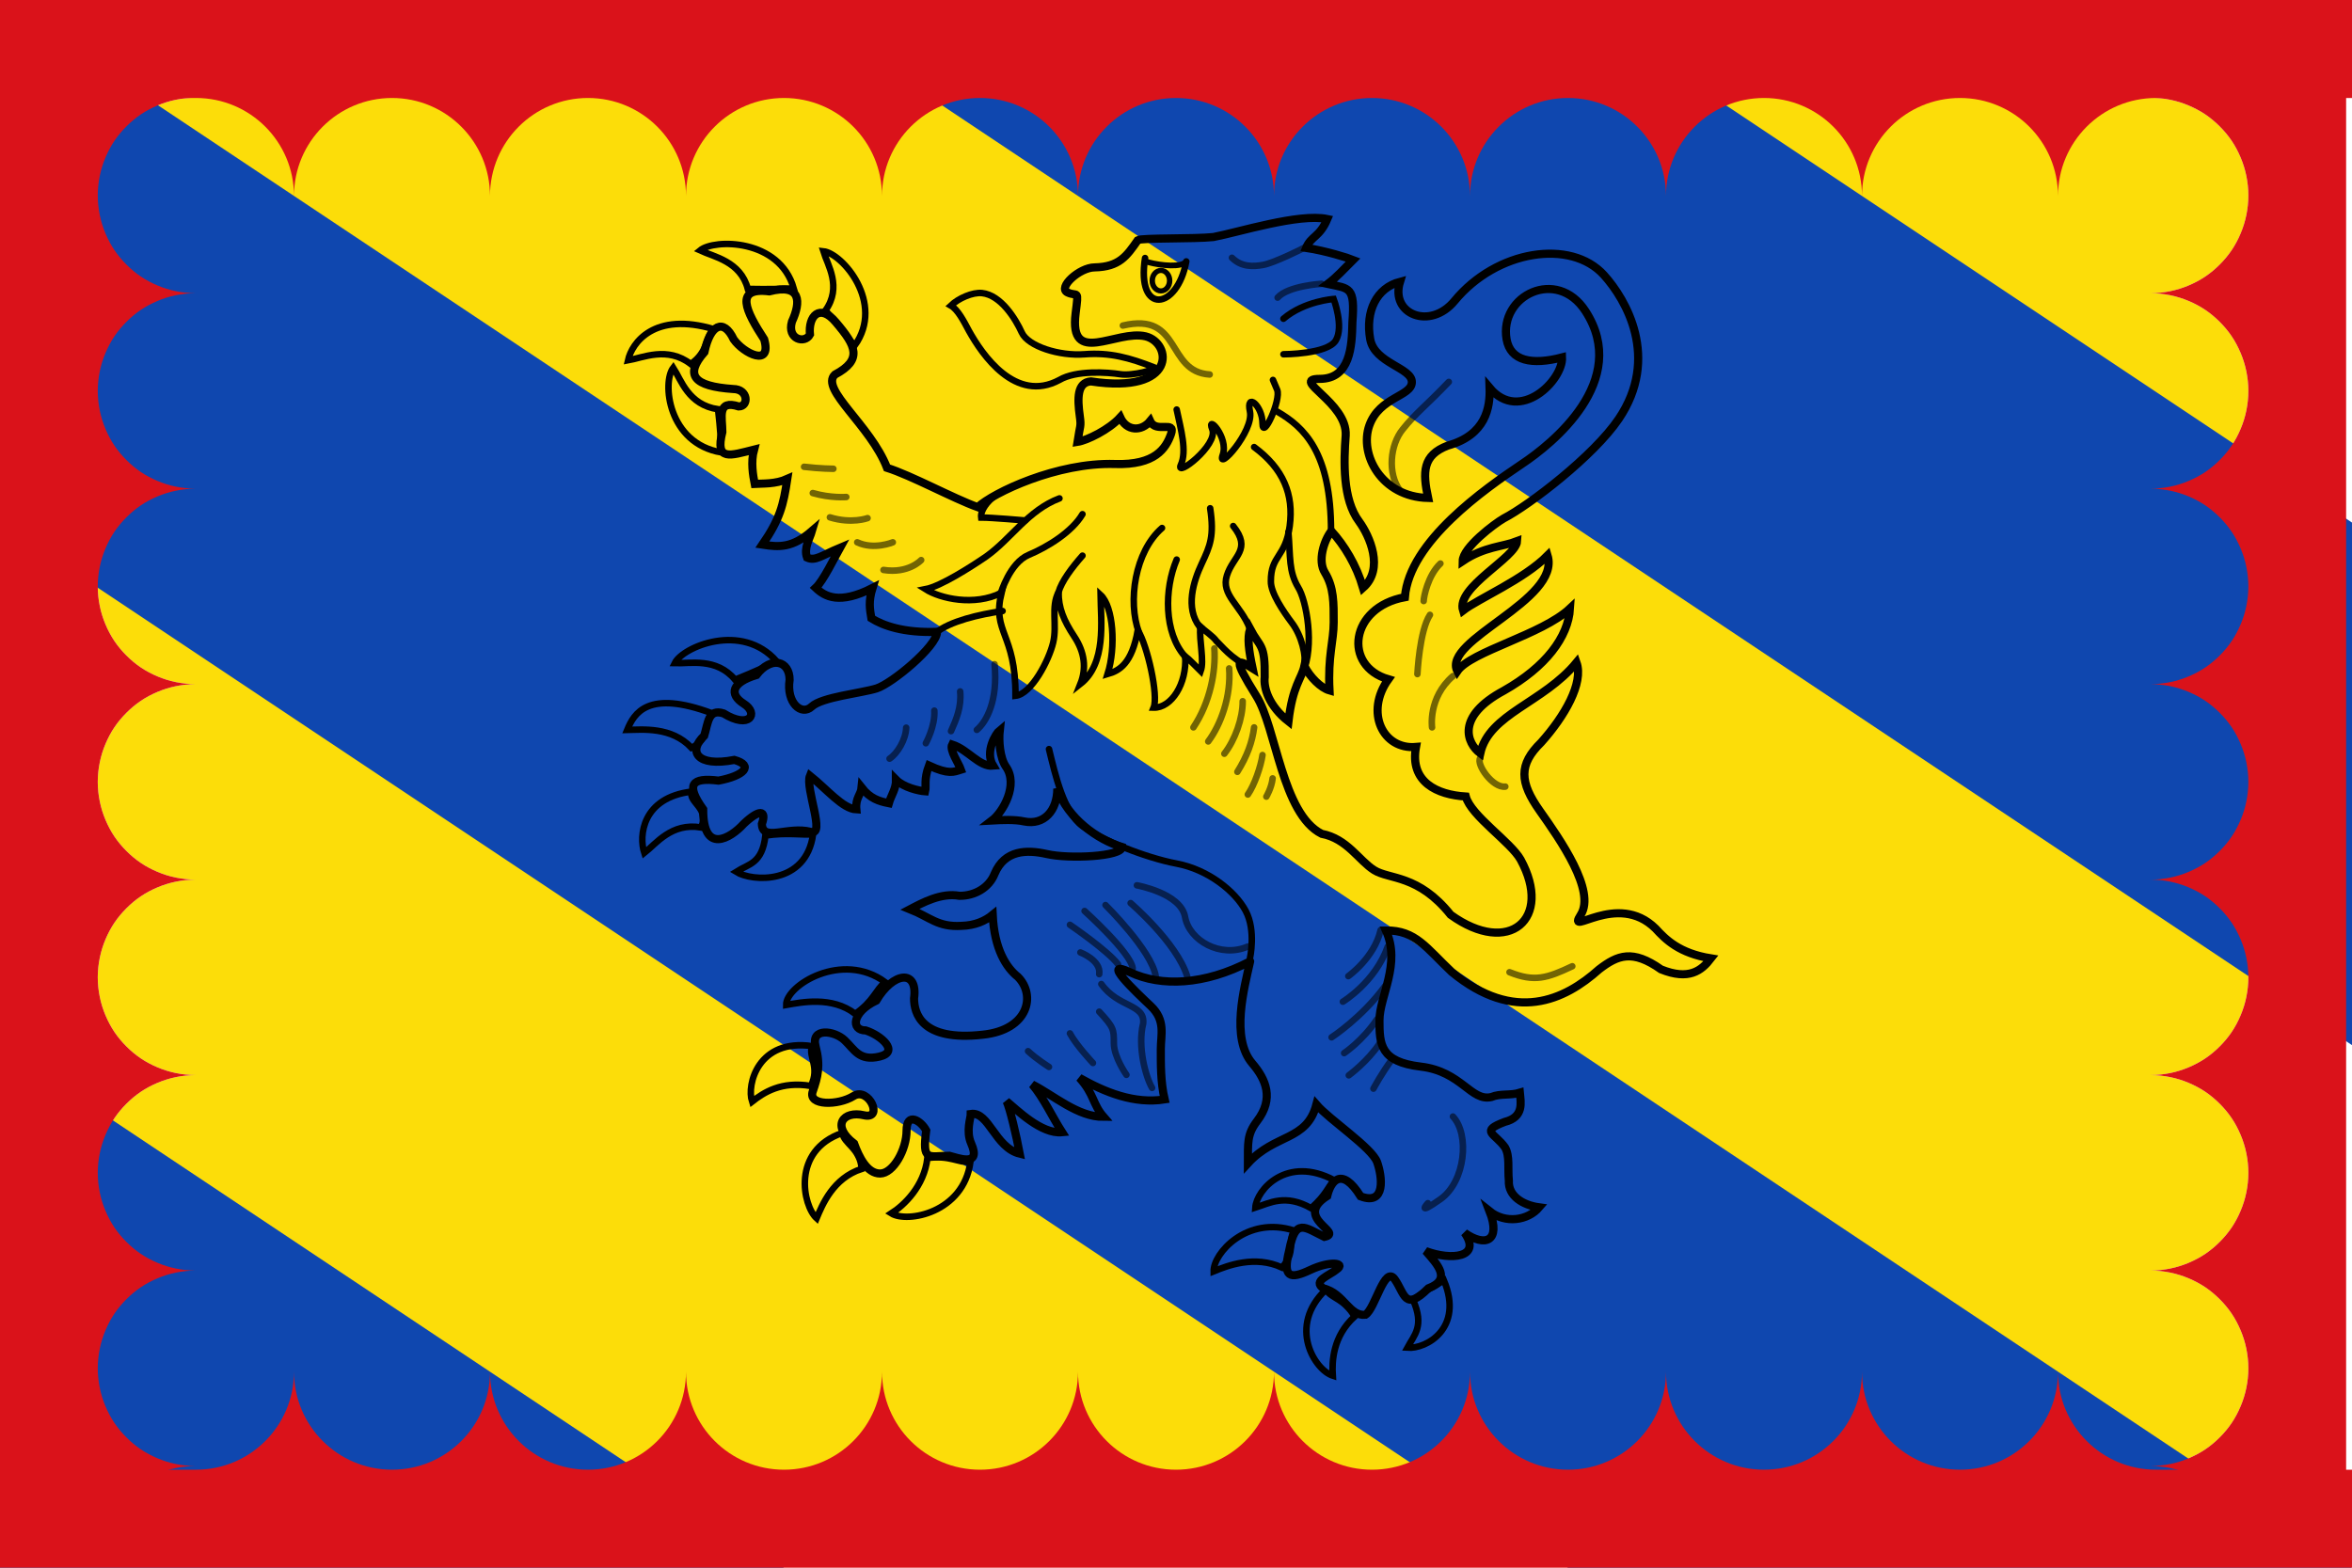<?xml version="1.0" encoding="UTF-8" standalone="no"?>
<svg
   xmlns:dc="http://purl.org/dc/elements/1.1/"
   xmlns:cc="http://web.resource.org/cc/"
   xmlns:rdf="http://www.w3.org/1999/02/22-rdf-syntax-ns#"
   xmlns:svg="http://www.w3.org/2000/svg"
   xmlns="http://www.w3.org/2000/svg"
   xmlns:sodipodi="http://sodipodi.sourceforge.net/DTD/sodipodi-0.dtd"
   xmlns:inkscape="http://www.inkscape.org/namespaces/inkscape"
   version="1.0"
   width="600"
   height="400"
   id="svg3296"
   sodipodi:version="0.32"
   inkscape:version="0.45.1"
   sodipodi:docname="Silly.svg"
   inkscape:output_extension="org.inkscape.output.svg.inkscape"
   sodipodi:docbase="C:\TIIKERI\Liput\Belgia\provinssit\Hainaut - kunnat\Soignies\svg">
  <defs
     id="defs3352" />
  <sodipodi:namedview
     inkscape:window-height="712"
     inkscape:window-width="1024"
     inkscape:pageshadow="2"
     inkscape:pageopacity="0.0"
     guidetolerance="10.0"
     gridtolerance="10.0"
     objecttolerance="10.0"
     borderopacity="1.0"
     bordercolor="#666666"
     pagecolor="#ffffff"
     id="base"
     inkscape:zoom="1.0472222"
     inkscape:cx="228.54933"
     inkscape:cy="188.10635"
     inkscape:window-x="-4"
     inkscape:window-y="-4"
     inkscape:current-layer="svg3298"
     width="600px"
     height="400px" />
  <svg
     viewBox="0 0 72 48"
     id="svg3298"
     sodipodi:version="0.32"
     inkscape:version="0.45.1"
     version="1.0"
     width="100%"
     height="100%">
    <g
       id="g3377">
      <path
         transform="scale(0.133,0.133)"
         id="path3375"
         d="M 517.5,0 L 22.5,0 C 22.5,1.553 22.669,3.067 22.969,4.531 C 23.268,5.996 23.712,7.404 24.281,8.75 C 24.851,10.096 25.535,11.397 26.344,12.594 C 27.152,13.791 28.076,14.888 29.094,15.906 C 30.112,16.924 31.209,17.848 32.406,18.656 C 33.603,19.465 34.904,20.149 36.25,20.719 C 37.596,21.288 39.004,21.732 40.469,22.031 C 41.933,22.331 43.447,22.5 45,22.5 C 43.447,22.5 41.933,22.669 40.469,22.969 C 39.004,23.268 37.596,23.712 36.25,24.281 C 34.904,24.851 33.603,25.535 32.406,26.344 C 31.209,27.152 30.112,28.076 29.094,29.094 C 28.076,30.112 27.152,31.209 26.344,32.406 C 25.535,33.603 24.851,34.904 24.281,36.25 C 23.712,37.596 23.268,39.004 22.969,40.469 C 22.669,41.933 22.5,43.447 22.5,45 C 22.5,46.553 22.669,48.067 22.969,49.531 C 23.268,50.996 23.712,52.404 24.281,53.75 C 24.851,55.096 25.535,56.397 26.344,57.594 C 27.152,58.791 28.076,59.888 29.094,60.906 C 30.112,61.924 31.209,62.848 32.406,63.656 C 33.603,64.465 34.904,65.149 36.25,65.719 C 37.596,66.288 39.004,66.732 40.469,67.031 C 41.933,67.331 43.447,67.5 45,67.5 C 43.447,67.5 41.933,67.669 40.469,67.969 C 39.004,68.268 37.596,68.712 36.25,69.281 C 34.904,69.851 33.603,70.535 32.406,71.344 C 31.209,72.152 30.112,73.076 29.094,74.094 C 28.076,75.112 27.152,76.209 26.344,77.406 C 25.535,78.603 24.851,79.904 24.281,81.25 C 23.712,82.596 23.268,84.004 22.969,85.469 C 22.669,86.933 22.5,88.447 22.5,90 C 22.5,91.553 22.669,93.067 22.969,94.531 C 23.268,95.996 23.712,97.404 24.281,98.75 C 24.851,100.096 25.535,101.397 26.344,102.594 C 27.152,103.791 28.076,104.888 29.094,105.906 C 30.112,106.924 31.209,107.848 32.406,108.656 C 33.603,109.465 34.904,110.149 36.25,110.719 C 37.596,111.288 39.004,111.732 40.469,112.031 C 41.933,112.331 43.447,112.5 45,112.5 C 43.447,112.5 41.933,112.669 40.469,112.969 C 39.004,113.268 37.596,113.712 36.25,114.281 C 34.904,114.851 33.603,115.535 32.406,116.344 C 31.209,117.152 30.112,118.076 29.094,119.094 C 28.076,120.112 27.152,121.209 26.344,122.406 C 25.535,123.603 24.851,124.904 24.281,126.25 C 23.712,127.596 23.268,129.004 22.969,130.469 C 22.669,131.933 22.5,133.447 22.5,135 C 22.5,136.553 22.669,138.067 22.969,139.531 C 23.268,140.996 23.712,142.404 24.281,143.75 C 24.851,145.096 25.535,146.397 26.344,147.594 C 27.152,148.791 28.076,149.888 29.094,150.906 C 30.112,151.924 31.209,152.848 32.406,153.656 C 33.603,154.465 34.904,155.149 36.25,155.719 C 37.596,156.288 39.004,156.732 40.469,157.031 C 41.933,157.331 43.447,157.5 45,157.5 C 43.447,157.5 41.933,157.669 40.469,157.969 C 39.004,158.268 37.596,158.712 36.25,159.281 C 34.904,159.851 33.603,160.535 32.406,161.344 C 31.209,162.152 30.112,163.076 29.094,164.094 C 28.076,165.112 27.152,166.209 26.344,167.406 C 25.535,168.603 24.851,169.904 24.281,171.25 C 23.712,172.596 23.268,174.004 22.969,175.469 C 22.669,176.933 22.5,178.447 22.5,180 C 22.5,181.553 22.669,183.067 22.969,184.531 C 23.268,185.996 23.712,187.404 24.281,188.75 C 24.851,190.096 25.535,191.397 26.344,192.594 C 27.152,193.791 28.076,194.888 29.094,195.906 C 30.112,196.924 31.209,197.848 32.406,198.656 C 33.603,199.465 34.904,200.149 36.25,200.719 C 37.596,201.288 39.004,201.732 40.469,202.031 C 41.933,202.331 43.447,202.5 45,202.5 C 43.447,202.5 41.933,202.669 40.469,202.969 C 39.004,203.268 37.596,203.712 36.25,204.281 C 34.904,204.851 33.603,205.535 32.406,206.344 C 31.209,207.152 30.112,208.076 29.094,209.094 C 28.076,210.112 27.152,211.209 26.344,212.406 C 25.535,213.603 24.851,214.904 24.281,216.25 C 23.712,217.596 23.268,219.004 22.969,220.469 C 22.669,221.933 22.5,223.447 22.5,225 C 22.5,226.553 22.669,228.067 22.969,229.531 C 23.268,230.996 23.712,232.404 24.281,233.75 C 24.851,235.096 25.535,236.397 26.344,237.594 C 27.152,238.791 28.076,239.888 29.094,240.906 C 30.112,241.924 31.209,242.848 32.406,243.656 C 33.603,244.465 34.904,245.149 36.25,245.719 C 37.596,246.288 39.004,246.732 40.469,247.031 C 41.933,247.331 43.447,247.5 45,247.5 C 43.447,247.5 41.933,247.669 40.469,247.969 C 39.004,248.268 37.596,248.712 36.25,249.281 C 34.904,249.851 33.603,250.535 32.406,251.344 C 31.209,252.152 30.112,253.076 29.094,254.094 C 28.076,255.112 27.152,256.209 26.344,257.406 C 25.535,258.603 24.851,259.904 24.281,261.25 C 23.712,262.596 23.268,264.004 22.969,265.469 C 22.669,266.933 22.5,268.447 22.5,270 C 22.5,271.553 22.669,273.067 22.969,274.531 C 23.268,275.996 23.712,277.404 24.281,278.75 C 24.851,280.096 25.535,281.397 26.344,282.594 C 27.152,283.791 28.076,284.888 29.094,285.906 C 30.112,286.924 31.209,287.848 32.406,288.656 C 33.603,289.465 34.904,290.149 36.25,290.719 C 37.596,291.288 39.004,291.732 40.469,292.031 C 41.933,292.331 43.447,292.5 45,292.5 C 43.447,292.5 41.933,292.669 40.469,292.969 C 39.004,293.268 37.596,293.712 36.25,294.281 C 34.904,294.851 33.603,295.535 32.406,296.344 C 31.209,297.152 30.112,298.076 29.094,299.094 C 28.076,300.112 27.152,301.209 26.344,302.406 C 25.535,303.603 24.851,304.904 24.281,306.25 C 23.712,307.596 23.268,309.004 22.969,310.469 C 22.669,311.933 22.5,313.447 22.5,315 C 22.5,316.553 22.669,318.067 22.969,319.531 C 23.268,320.996 23.712,322.404 24.281,323.75 C 24.851,325.096 25.535,326.397 26.344,327.594 C 27.152,328.791 28.076,329.888 29.094,330.906 C 30.112,331.924 31.209,332.848 32.406,333.656 C 33.603,334.465 34.904,335.149 36.25,335.719 C 37.596,336.288 39.004,336.732 40.469,337.031 C 41.933,337.331 43.447,337.5 45,337.5 C 43.447,337.5 41.933,337.669 40.469,337.969 C 39.004,338.268 37.596,338.712 36.25,339.281 C 34.904,339.851 33.603,340.535 32.406,341.344 C 31.209,342.152 30.112,343.076 29.094,344.094 C 28.076,345.112 27.152,346.209 26.344,347.406 C 25.535,348.603 24.851,349.904 24.281,351.25 C 23.712,352.596 23.268,354.004 22.969,355.469 C 22.669,356.933 22.5,358.447 22.5,360 L 517.5,360 C 517.5,358.447 517.331,356.933 517.031,355.469 C 516.732,354.004 516.288,352.596 515.719,351.25 C 515.149,349.904 514.465,348.603 513.656,347.406 C 512.848,346.209 511.924,345.112 510.906,344.094 C 509.888,343.076 508.791,342.152 507.594,341.344 C 506.397,340.535 505.096,339.851 503.75,339.281 C 502.404,338.712 500.996,338.268 499.531,337.969 C 498.067,337.669 496.553,337.5 495,337.5 C 496.553,337.5 498.067,337.331 499.531,337.031 C 500.996,336.732 502.404,336.288 503.75,335.719 C 505.096,335.149 506.397,334.465 507.594,333.656 C 508.791,332.848 509.888,331.924 510.906,330.906 C 511.924,329.888 512.848,328.791 513.656,327.594 C 514.465,326.397 515.149,325.096 515.719,323.75 C 516.288,322.404 516.732,320.996 517.031,319.531 C 517.331,318.067 517.5,316.553 517.5,315 C 517.5,313.447 517.331,311.933 517.031,310.469 C 516.732,309.004 516.288,307.596 515.719,306.25 C 515.149,304.904 514.465,303.603 513.656,302.406 C 512.848,301.209 511.924,300.112 510.906,299.094 C 509.888,298.076 508.791,297.152 507.594,296.344 C 506.397,295.535 505.096,294.851 503.75,294.281 C 502.404,293.712 500.996,293.268 499.531,292.969 C 498.067,292.669 496.553,292.5 495,292.5 C 496.553,292.5 498.067,292.331 499.531,292.031 C 500.996,291.732 502.404,291.288 503.75,290.719 C 505.096,290.149 506.397,289.465 507.594,288.656 C 508.791,287.848 509.888,286.924 510.906,285.906 C 511.924,284.888 512.848,283.791 513.656,282.594 C 514.465,281.397 515.149,280.096 515.719,278.75 C 516.288,277.404 516.732,275.996 517.031,274.531 C 517.331,273.067 517.5,271.553 517.5,270 C 517.5,268.447 517.331,266.933 517.031,265.469 C 516.732,264.004 516.288,262.596 515.719,261.25 C 515.149,259.904 514.465,258.603 513.656,257.406 C 512.848,256.209 511.924,255.112 510.906,254.094 C 509.888,253.076 508.791,252.152 507.594,251.344 C 506.397,250.535 505.096,249.851 503.75,249.281 C 502.404,248.712 500.996,248.268 499.531,247.969 C 498.067,247.669 496.553,247.5 495,247.5 C 496.553,247.5 498.067,247.331 499.531,247.031 C 500.996,246.732 502.404,246.288 503.75,245.719 C 505.096,245.149 506.397,244.465 507.594,243.656 C 508.791,242.848 509.888,241.924 510.906,240.906 C 511.924,239.888 512.848,238.791 513.656,237.594 C 514.465,236.397 515.149,235.096 515.719,233.75 C 516.288,232.404 516.732,230.996 517.031,229.531 C 517.331,228.067 517.5,226.553 517.5,225 C 517.5,223.447 517.331,221.933 517.031,220.469 C 516.732,219.004 516.288,217.596 515.719,216.25 C 515.149,214.904 514.465,213.603 513.656,212.406 C 512.848,211.209 511.924,210.112 510.906,209.094 C 509.888,208.076 508.791,207.152 507.594,206.344 C 506.397,205.535 505.096,204.851 503.75,204.281 C 502.404,203.712 500.996,203.268 499.531,202.969 C 498.067,202.669 496.553,202.5 495,202.5 C 496.553,202.5 498.067,202.331 499.531,202.031 C 500.996,201.732 502.404,201.288 503.75,200.719 C 505.096,200.149 506.397,199.465 507.594,198.656 C 508.791,197.848 509.888,196.924 510.906,195.906 C 511.924,194.888 512.848,193.791 513.656,192.594 C 514.465,191.397 515.149,190.096 515.719,188.75 C 516.288,187.404 516.732,185.996 517.031,184.531 C 517.331,183.067 517.5,181.553 517.5,180 C 517.5,178.447 517.331,176.933 517.031,175.469 C 516.732,174.004 516.288,172.596 515.719,171.25 C 515.149,169.904 514.465,168.603 513.656,167.406 C 512.848,166.209 511.924,165.112 510.906,164.094 C 509.888,163.076 508.791,162.152 507.594,161.344 C 506.397,160.535 505.096,159.851 503.75,159.281 C 502.404,158.712 500.996,158.268 499.531,157.969 C 498.067,157.669 496.553,157.5 495,157.5 C 496.553,157.5 498.067,157.331 499.531,157.031 C 500.996,156.732 502.404,156.288 503.75,155.719 C 505.096,155.149 506.397,154.465 507.594,153.656 C 508.791,152.848 509.888,151.924 510.906,150.906 C 511.924,149.888 512.848,148.791 513.656,147.594 C 514.465,146.397 515.149,145.096 515.719,143.75 C 516.288,142.404 516.732,140.996 517.031,139.531 C 517.331,138.067 517.5,136.553 517.5,135 C 517.5,133.447 517.331,131.933 517.031,130.469 C 516.732,129.004 516.288,127.596 515.719,126.25 C 515.149,124.904 514.465,123.603 513.656,122.406 C 512.848,121.209 511.924,120.112 510.906,119.094 C 509.888,118.076 508.791,117.152 507.594,116.344 C 506.397,115.535 505.096,114.851 503.75,114.281 C 502.404,113.712 500.996,113.268 499.531,112.969 C 498.067,112.669 496.553,112.5 495,112.5 C 496.553,112.5 498.067,112.331 499.531,112.031 C 500.996,111.732 502.404,111.288 503.75,110.719 C 505.096,110.149 506.397,109.465 507.594,108.656 C 508.791,107.848 509.888,106.924 510.906,105.906 C 511.924,104.888 512.848,103.791 513.656,102.594 C 514.465,101.397 515.149,100.096 515.719,98.75 C 516.288,97.404 516.732,95.996 517.031,94.531 C 517.331,93.067 517.5,91.553 517.5,90 C 517.5,88.447 517.331,86.933 517.031,85.469 C 516.732,84.004 516.288,82.596 515.719,81.25 C 515.149,79.904 514.465,78.603 513.656,77.406 C 512.848,76.209 511.924,75.112 510.906,74.094 C 509.888,73.076 508.791,72.152 507.594,71.344 C 506.397,70.535 505.096,69.851 503.75,69.281 C 502.404,68.712 500.996,68.268 499.531,67.969 C 498.067,67.669 496.553,67.5 495,67.5 C 496.553,67.5 498.067,67.331 499.531,67.031 C 500.996,66.732 502.404,66.288 503.75,65.719 C 505.096,65.149 506.397,64.465 507.594,63.656 C 508.791,62.848 509.888,61.924 510.906,60.906 C 511.924,59.888 512.848,58.791 513.656,57.594 C 514.465,56.397 515.149,55.096 515.719,53.75 C 516.288,52.404 516.732,50.996 517.031,49.531 C 517.331,48.067 517.5,46.553 517.5,45 C 517.5,43.447 517.331,41.933 517.031,40.469 C 516.732,39.004 516.288,37.596 515.719,36.25 C 515.149,34.904 514.465,33.603 513.656,32.406 C 512.848,31.209 511.924,30.112 510.906,29.094 C 509.888,28.076 508.791,27.152 507.594,26.344 C 506.397,25.535 505.096,24.851 503.75,24.281 C 502.404,23.712 500.996,23.268 499.531,22.969 C 498.067,22.669 496.553,22.5 495,22.5 C 496.553,22.5 498.067,22.331 499.531,22.031 C 500.996,21.732 502.404,21.288 503.75,20.719 C 505.096,20.149 506.397,19.465 507.594,18.656 C 508.791,17.848 509.888,16.924 510.906,15.906 C 511.924,14.888 512.848,13.791 513.656,12.594 C 514.465,11.397 515.149,10.096 515.719,8.75 C 516.288,7.404 516.732,5.996 517.031,4.531 C 517.331,3.067 517.5,1.553 517.5,0 z "
         style="fill:#fcdd09;fill-opacity:1" />
      <path
         style="fill:#0f47af;fill-opacity:1"
         id="path3302"
         d="M 0,32 L 0,48 L 24,48 L 0,32 z M 0,0 L 0,16 L 48,48 L 72,48 M 24,0 L 48,0 L 72,16 L 72,32 L 24,0 z " />
      <path
         id="bord2"
         d="M 0,0 L 0,3 L 6,3 C 7.657,3 9,4.343 9,6 C 9,4.343 10.343,3 12,3 C 13.657,3 15,4.343 15,6 C 15,4.343 16.343,3 18,3 C 19.657,3 21,4.343 21,6 C 21,4.343 22.343,3 24,3 C 25.657,3 27,4.343 27,6 C 27,4.343 28.343,3 30,3 C 31.657,3 33,4.343 33,6 C 33,4.343 34.343,3 36,3 C 37.657,3 39,4.343 39,6 C 39,4.343 40.343,3 42,3 C 43.657,3 45,4.343 45,6 C 45,4.343 46.343,3 48,3 C 49.657,3 51,4.343 51,6 C 51,4.343 52.343,3 54,3 C 55.657,3 57,4.343 57,6 C 57,4.343 58.343,3 60,3 C 61.657,3 63,4.343 63,6 C 63,4.343 64.343,3 66,3 L 72,3 L 72,0 L 0,0 z "
         style="fill:#da121a;fill-opacity:1" />
      <path
         style="fill:#da121a;fill-opacity:1"
         d="M 72,48 L 72,45 L 66,45 C 64.343,45 63,43.657 63,42 C 63,43.657 61.657,45 60,45 C 58.343,45 57,43.657 57,42 C 57,43.657 55.657,45 54,45 C 52.343,45 51,43.657 51,42 C 51,43.657 49.657,45 48,45 C 46.343,45 45,43.657 45,42 C 45,43.657 43.657,45 42,45 C 40.343,45 39,43.657 39,42 C 39,43.657 37.657,45 36,45 C 34.343,45 33,43.657 33,42 C 33,43.657 31.657,45 30,45 C 28.343,45 27,43.657 27,42 C 27,43.657 25.657,45 24,45 C 22.343,45 21,43.657 21,42 C 21,43.657 19.657,45 18,45 C 16.343,45 15,43.657 15,42 C 15,43.657 13.657,45 12,45 C 10.343,45 9,43.657 9,42 C 9,43.657 7.657,45 6,45 L 0,45 L 0,48 L 72,48 z "
         id="path3358" />
      <path
         transform="scale(0.133,0.133)"
         id="rect3300"
         d="M 0,0 L 0,360 L 22.5,360 C 22.5,358.447 22.669,356.933 22.969,355.469 C 23.268,354.004 23.712,352.596 24.281,351.25 C 24.851,349.904 25.535,348.603 26.344,347.406 C 27.152,346.209 28.076,345.112 29.094,344.094 C 30.112,343.076 31.209,342.152 32.406,341.344 C 33.603,340.535 34.904,339.851 36.25,339.281 C 37.596,338.712 39.004,338.268 40.469,337.969 C 41.933,337.669 43.447,337.5 45,337.5 C 43.447,337.5 41.933,337.331 40.469,337.031 C 39.004,336.732 37.596,336.288 36.25,335.719 C 34.904,335.149 33.603,334.465 32.406,333.656 C 31.209,332.848 30.112,331.924 29.094,330.906 C 28.076,329.888 27.152,328.791 26.344,327.594 C 25.535,326.397 24.851,325.096 24.281,323.75 C 23.712,322.404 23.268,320.996 22.969,319.531 C 22.669,318.067 22.5,316.553 22.5,315 C 22.5,313.447 22.669,311.933 22.969,310.469 C 23.268,309.004 23.712,307.596 24.281,306.25 C 24.851,304.904 25.535,303.603 26.344,302.406 C 27.152,301.209 28.076,300.112 29.094,299.094 C 30.112,298.076 31.209,297.152 32.406,296.344 C 33.603,295.535 34.904,294.851 36.25,294.281 C 37.596,293.712 39.004,293.268 40.469,292.969 C 41.933,292.669 43.447,292.5 45,292.5 C 43.447,292.5 41.933,292.331 40.469,292.031 C 39.004,291.732 37.596,291.288 36.25,290.719 C 34.904,290.149 33.603,289.465 32.406,288.656 C 31.209,287.848 30.112,286.924 29.094,285.906 C 28.076,284.888 27.152,283.791 26.344,282.594 C 25.535,281.397 24.851,280.096 24.281,278.75 C 23.712,277.404 23.268,275.996 22.969,274.531 C 22.669,273.067 22.5,271.553 22.5,270 C 22.5,268.447 22.669,266.933 22.969,265.469 C 23.268,264.004 23.712,262.596 24.281,261.25 C 24.851,259.904 25.535,258.603 26.344,257.406 C 27.152,256.209 28.076,255.112 29.094,254.094 C 30.112,253.076 31.209,252.152 32.406,251.344 C 33.603,250.535 34.904,249.851 36.25,249.281 C 37.596,248.712 39.004,248.268 40.469,247.969 C 41.933,247.669 43.447,247.5 45,247.5 C 43.447,247.5 41.933,247.331 40.469,247.031 C 39.004,246.732 37.596,246.288 36.25,245.719 C 34.904,245.149 33.603,244.465 32.406,243.656 C 31.209,242.848 30.112,241.924 29.094,240.906 C 28.076,239.888 27.152,238.791 26.344,237.594 C 25.535,236.397 24.851,235.096 24.281,233.75 C 23.712,232.404 23.268,230.996 22.969,229.531 C 22.669,228.067 22.5,226.553 22.5,225 C 22.5,223.447 22.669,221.933 22.969,220.469 C 23.268,219.004 23.712,217.596 24.281,216.25 C 24.851,214.904 25.535,213.603 26.344,212.406 C 27.152,211.209 28.076,210.112 29.094,209.094 C 30.112,208.076 31.209,207.152 32.406,206.344 C 33.603,205.535 34.904,204.851 36.25,204.281 C 37.596,203.712 39.004,203.268 40.469,202.969 C 41.933,202.669 43.447,202.5 45,202.5 C 43.447,202.5 41.933,202.331 40.469,202.031 C 39.004,201.732 37.596,201.288 36.25,200.719 C 34.904,200.149 33.603,199.465 32.406,198.656 C 31.209,197.848 30.112,196.924 29.094,195.906 C 28.076,194.888 27.152,193.791 26.344,192.594 C 25.535,191.397 24.851,190.096 24.281,188.75 C 23.712,187.404 23.268,185.996 22.969,184.531 C 22.669,183.067 22.5,181.553 22.5,180 C 22.5,178.447 22.669,176.933 22.969,175.469 C 23.268,174.004 23.712,172.596 24.281,171.25 C 24.851,169.904 25.535,168.603 26.344,167.406 C 27.152,166.209 28.076,165.112 29.094,164.094 C 30.112,163.076 31.209,162.152 32.406,161.344 C 33.603,160.535 34.904,159.851 36.25,159.281 C 37.596,158.712 39.004,158.268 40.469,157.969 C 41.933,157.669 43.447,157.5 45,157.5 C 43.447,157.5 41.933,157.331 40.469,157.031 C 39.004,156.732 37.596,156.288 36.25,155.719 C 34.904,155.149 33.603,154.465 32.406,153.656 C 31.209,152.848 30.112,151.924 29.094,150.906 C 28.076,149.888 27.152,148.791 26.344,147.594 C 25.535,146.397 24.851,145.096 24.281,143.75 C 23.712,142.404 23.268,140.996 22.969,139.531 C 22.669,138.067 22.5,136.553 22.5,135 C 22.5,133.447 22.669,131.933 22.969,130.469 C 23.268,129.004 23.712,127.596 24.281,126.25 C 24.851,124.904 25.535,123.603 26.344,122.406 C 27.152,121.209 28.076,120.112 29.094,119.094 C 30.112,118.076 31.209,117.152 32.406,116.344 C 33.603,115.535 34.904,114.851 36.25,114.281 C 37.596,113.712 39.004,113.268 40.469,112.969 C 41.933,112.669 43.447,112.5 45,112.5 C 43.447,112.5 41.933,112.331 40.469,112.031 C 39.004,111.732 37.596,111.288 36.25,110.719 C 34.904,110.149 33.603,109.465 32.406,108.656 C 31.209,107.848 30.112,106.924 29.094,105.906 C 28.076,104.888 27.152,103.791 26.344,102.594 C 25.535,101.397 24.851,100.096 24.281,98.75 C 23.712,97.404 23.268,95.996 22.969,94.531 C 22.669,93.067 22.5,91.553 22.5,90 C 22.5,88.447 22.669,86.933 22.969,85.469 C 23.268,84.004 23.712,82.596 24.281,81.25 C 24.851,79.904 25.535,78.603 26.344,77.406 C 27.152,76.209 28.076,75.112 29.094,74.094 C 30.112,73.076 31.209,72.152 32.406,71.344 C 33.603,70.535 34.904,69.851 36.25,69.281 C 37.596,68.712 39.004,68.268 40.469,67.969 C 41.933,67.669 43.447,67.5 45,67.5 C 43.447,67.5 41.933,67.331 40.469,67.031 C 39.004,66.732 37.596,66.288 36.25,65.719 C 34.904,65.149 33.603,64.465 32.406,63.656 C 31.209,62.848 30.112,61.924 29.094,60.906 C 28.076,59.888 27.152,58.791 26.344,57.594 C 25.535,56.397 24.851,55.096 24.281,53.75 C 23.712,52.404 23.268,50.996 22.969,49.531 C 22.669,48.067 22.5,46.553 22.5,45 C 22.5,43.447 22.669,41.933 22.969,40.469 C 23.268,39.004 23.712,37.596 24.281,36.25 C 24.851,34.904 25.535,33.603 26.344,32.406 C 27.152,31.209 28.076,30.112 29.094,29.094 C 30.112,28.076 31.209,27.152 32.406,26.344 C 33.603,25.535 34.904,24.851 36.25,24.281 C 37.596,23.712 39.004,23.268 40.469,22.969 C 41.933,22.669 43.447,22.5 45,22.5 C 43.447,22.5 41.933,22.331 40.469,22.031 C 39.004,21.732 37.596,21.288 36.25,20.719 C 34.904,20.149 33.603,19.465 32.406,18.656 C 31.209,17.848 30.112,16.924 29.094,15.906 C 28.076,14.888 27.152,13.791 26.344,12.594 C 25.535,11.397 24.851,10.096 24.281,8.75 C 23.712,7.404 23.268,5.996 22.969,4.531 C 22.669,3.067 22.5,1.553 22.5,0 L 0,0 z "
         style="fill:#da121a;fill-opacity:1" />
      <path
         transform="scale(0.133,0.133)"
         id="path3372"
         d="M 517.5,0 C 517.5,1.553 517.331,3.067 517.031,4.531 C 516.732,5.996 516.288,7.404 515.719,8.75 C 515.149,10.096 514.465,11.397 513.656,12.594 C 512.848,13.791 511.924,14.888 510.906,15.906 C 509.888,16.924 508.791,17.848 507.594,18.656 C 506.397,19.465 505.096,20.149 503.75,20.719 C 502.404,21.288 500.996,21.732 499.531,22.031 C 498.067,22.331 496.553,22.5 495,22.5 C 496.553,22.5 498.067,22.669 499.531,22.969 C 500.996,23.268 502.404,23.712 503.75,24.281 C 505.096,24.851 506.397,25.535 507.594,26.344 C 508.791,27.152 509.888,28.076 510.906,29.094 C 511.924,30.112 512.848,31.209 513.656,32.406 C 514.465,33.603 515.149,34.904 515.719,36.25 C 516.288,37.596 516.732,39.004 517.031,40.469 C 517.331,41.933 517.5,43.447 517.5,45 C 517.5,46.553 517.331,48.067 517.031,49.531 C 516.732,50.996 516.288,52.404 515.719,53.75 C 515.149,55.096 514.465,56.397 513.656,57.594 C 512.848,58.791 511.924,59.888 510.906,60.906 C 509.888,61.924 508.791,62.848 507.594,63.656 C 506.397,64.465 505.096,65.149 503.75,65.719 C 502.404,66.288 500.996,66.732 499.531,67.031 C 498.067,67.331 496.553,67.5 495,67.5 C 496.553,67.5 498.067,67.669 499.531,67.969 C 500.996,68.268 502.404,68.712 503.75,69.281 C 505.096,69.851 506.397,70.535 507.594,71.344 C 508.791,72.152 509.888,73.076 510.906,74.094 C 511.924,75.112 512.848,76.209 513.656,77.406 C 514.465,78.603 515.149,79.904 515.719,81.25 C 516.288,82.596 516.732,84.004 517.031,85.469 C 517.331,86.933 517.5,88.447 517.5,90 C 517.5,91.553 517.331,93.067 517.031,94.531 C 516.732,95.996 516.288,97.404 515.719,98.75 C 515.149,100.096 514.465,101.397 513.656,102.594 C 512.848,103.791 511.924,104.888 510.906,105.906 C 509.888,106.924 508.791,107.848 507.594,108.656 C 506.397,109.465 505.096,110.149 503.75,110.719 C 502.404,111.288 500.996,111.732 499.531,112.031 C 498.067,112.331 496.553,112.5 495,112.5 C 496.553,112.5 498.067,112.669 499.531,112.969 C 500.996,113.268 502.404,113.712 503.75,114.281 C 505.096,114.851 506.397,115.535 507.594,116.344 C 508.791,117.152 509.888,118.076 510.906,119.094 C 511.924,120.112 512.848,121.209 513.656,122.406 C 514.465,123.603 515.149,124.904 515.719,126.25 C 516.288,127.596 516.732,129.004 517.031,130.469 C 517.331,131.933 517.5,133.447 517.5,135 C 517.5,136.553 517.331,138.067 517.031,139.531 C 516.732,140.996 516.288,142.404 515.719,143.75 C 515.149,145.096 514.465,146.397 513.656,147.594 C 512.848,148.791 511.924,149.888 510.906,150.906 C 509.888,151.924 508.791,152.848 507.594,153.656 C 506.397,154.465 505.096,155.149 503.75,155.719 C 502.404,156.288 500.996,156.732 499.531,157.031 C 498.067,157.331 496.553,157.5 495,157.5 C 496.553,157.5 498.067,157.669 499.531,157.969 C 500.996,158.268 502.404,158.712 503.75,159.281 C 505.096,159.851 506.397,160.535 507.594,161.344 C 508.791,162.152 509.888,163.076 510.906,164.094 C 511.924,165.112 512.848,166.209 513.656,167.406 C 514.465,168.603 515.149,169.904 515.719,171.25 C 516.288,172.596 516.732,174.004 517.031,175.469 C 517.331,176.933 517.5,178.447 517.5,180 C 517.5,181.553 517.331,183.067 517.031,184.531 C 516.732,185.996 516.288,187.404 515.719,188.75 C 515.149,190.096 514.465,191.397 513.656,192.594 C 512.848,193.791 511.924,194.888 510.906,195.906 C 509.888,196.924 508.791,197.848 507.594,198.656 C 506.397,199.465 505.096,200.149 503.75,200.719 C 502.404,201.288 500.996,201.732 499.531,202.031 C 498.067,202.331 496.553,202.5 495,202.5 C 496.553,202.5 498.067,202.669 499.531,202.969 C 500.996,203.268 502.404,203.712 503.75,204.281 C 505.096,204.851 506.397,205.535 507.594,206.344 C 508.791,207.152 509.888,208.076 510.906,209.094 C 511.924,210.112 512.848,211.209 513.656,212.406 C 514.465,213.603 515.149,214.904 515.719,216.25 C 516.288,217.596 516.732,219.004 517.031,220.469 C 517.331,221.933 517.5,223.447 517.5,225 C 517.5,226.553 517.331,228.067 517.031,229.531 C 516.732,230.996 516.288,232.404 515.719,233.75 C 515.149,235.096 514.465,236.397 513.656,237.594 C 512.848,238.791 511.924,239.888 510.906,240.906 C 509.888,241.924 508.791,242.848 507.594,243.656 C 506.397,244.465 505.096,245.149 503.75,245.719 C 502.404,246.288 500.996,246.732 499.531,247.031 C 498.067,247.331 496.553,247.5 495,247.5 C 496.553,247.5 498.067,247.669 499.531,247.969 C 500.996,248.268 502.404,248.712 503.75,249.281 C 505.096,249.851 506.397,250.535 507.594,251.344 C 508.791,252.152 509.888,253.076 510.906,254.094 C 511.924,255.112 512.848,256.209 513.656,257.406 C 514.465,258.603 515.149,259.904 515.719,261.25 C 516.288,262.596 516.732,264.004 517.031,265.469 C 517.331,266.933 517.5,268.447 517.5,270 C 517.5,271.553 517.331,273.067 517.031,274.531 C 516.732,275.996 516.288,277.404 515.719,278.75 C 515.149,280.096 514.465,281.397 513.656,282.594 C 512.848,283.791 511.924,284.888 510.906,285.906 C 509.888,286.924 508.791,287.848 507.594,288.656 C 506.397,289.465 505.096,290.149 503.75,290.719 C 502.404,291.288 500.996,291.732 499.531,292.031 C 498.067,292.331 496.553,292.5 495,292.5 C 496.553,292.5 498.067,292.669 499.531,292.969 C 500.996,293.268 502.404,293.712 503.75,294.281 C 505.096,294.851 506.397,295.535 507.594,296.344 C 508.791,297.152 509.888,298.076 510.906,299.094 C 511.924,300.112 512.848,301.209 513.656,302.406 C 514.465,303.603 515.149,304.904 515.719,306.25 C 516.288,307.596 516.732,309.004 517.031,310.469 C 517.331,311.933 517.5,313.447 517.5,315 C 517.5,316.553 517.331,318.067 517.031,319.531 C 516.732,320.996 516.288,322.404 515.719,323.75 C 515.149,325.096 514.465,326.397 513.656,327.594 C 512.848,328.791 511.924,329.888 510.906,330.906 C 509.888,331.924 508.791,332.848 507.594,333.656 C 506.397,334.465 505.096,335.149 503.75,335.719 C 502.404,336.288 500.996,336.732 499.531,337.031 C 498.067,337.331 496.553,337.5 495,337.5 C 496.553,337.5 498.067,337.669 499.531,337.969 C 500.996,338.268 502.404,338.712 503.75,339.281 C 505.096,339.851 506.397,340.535 507.594,341.344 C 508.791,342.152 509.888,343.076 510.906,344.094 C 511.924,345.112 512.848,346.209 513.656,347.406 C 514.465,348.603 515.149,349.904 515.719,351.25 C 516.288,352.596 516.732,354.004 517.031,355.469 C 517.331,356.933 517.5,358.447 517.5,360 L 540,360 L 540,0 L 517.5,0 z "
         style="fill:#da121a;fill-opacity:1" />
    </g>
  </svg>
  <svg
     id="lion"
     viewBox="-10 270 258 172"
     sodipodi:version="0.32"
     inkscape:version="0.45.1"
     version="1.0"
     width="100%"
     height="100%">
    <g
       style="fill:none;stroke:#000000;stroke-width:0.714;stroke-linecap:round"
       id="g3311">
      <path
         id="body"
         style="stroke-width:0.892"
         d="M 127.133,375.473 C 122.113,378.103 117.334,378.26 113.987,376.682 C 110.641,375.103 114.545,378.787 116.218,380.365 C 117.892,381.944 117.334,383.522 117.334,385.101 C 117.334,386.679 117.304,388.724 117.754,390.623 C 114.407,391.149 111.198,389.836 108.409,388.257 C 110.052,390.064 109.824,391.121 111.061,392.538 C 108.235,392.562 105.569,390.162 103.235,388.985 C 104.445,390.399 105.467,392.607 106.505,394.224 C 104.227,394.458 101.517,391.733 100.411,390.829 C 100.768,391.536 101.492,394.606 101.861,396.577 C 99.136,395.903 98.484,391.914 96.488,392.217 C 96.494,392.659 95.934,394.102 96.53,395.451 C 97.709,398.117 95.029,397.018 94.144,396.806 C 91.803,396.833 91.147,397.469 91.601,394.029 C 91.043,392.977 89.445,391.941 89.445,394.045 C 89.445,396.15 87.973,398.754 86.541,398.754 C 85.109,398.754 84.235,396.959 83.689,395.467 C 81.118,393.497 82.522,391.832 84.753,392.358 C 86.984,392.885 85.299,389.201 83.626,390.254 C 81.952,391.306 78.594,391.328 79.152,389.75 C 79.71,388.171 80.026,386.918 79.468,384.813 C 78.91,382.708 81.521,383.067 82.637,384.119 C 83.752,385.171 84.247,386.451 86.478,385.925 C 88.709,385.399 86.644,383.593 84.971,383.056 C 83.298,383.056 83.464,381.046 86.121,379.779 C 87.974,376.636 90.71,376.291 90.267,379.541 C 90.267,381.119 91.02,384.287 97.812,383.522 C 102.832,382.996 103.666,379.178 101.653,377.171 C 100.399,376.178 99.071,374.152 98.893,370.365 C 98.077,371.034 96.964,371.545 95.448,371.582 C 92.879,371.737 92.03,370.639 89.824,369.759 C 91.198,369.038 93.24,367.92 95.243,368.284 C 96.895,368.301 98.496,367.417 99.105,365.861 C 100.221,363.23 102.638,363.213 104.81,363.696 C 107.242,364.265 113.079,363.984 113.079,362.932 C 110.402,362.137 107.108,359.788 105.98,356.53 C 105.975,358.96 104.509,360.562 102.354,360.127 C 101.311,359.888 99.786,359.968 98.813,360.022 C 100.007,359.111 101.756,356.107 100.336,354.104 C 99.685,353.161 99.536,351.277 99.667,350.119 C 99.259,350.445 98.001,352.461 98.939,354.009 C 97.413,354.147 96.22,352.262 94.448,351.687 C 94.132,352.295 95.17,353.764 95.407,354.446 C 94.61,354.694 94.074,354.994 91.901,353.993 C 91.323,355.544 91.621,356.268 91.486,356.822 C 90.798,356.774 89.116,356.39 88.289,355.549 C 88.307,356.545 87.738,357.289 87.501,358.125 C 86.411,357.909 85.464,357.626 84.511,356.412 C 84.437,357.198 83.821,357.547 83.935,358.803 C 82.442,358.733 80.734,356.62 78.847,355.11 C 78.301,356.444 80.607,361.793 78.934,361.266 C 76.374,360.621 73.649,362.4 73.574,360.404 C 74.132,358.826 73.269,358.793 71.596,360.371 C 70.112,362.009 67.11,363.784 67.134,358.793 C 65.196,356.069 65.84,355.278 68.819,355.647 C 71.608,355.12 72.735,353.993 70.555,353.374 C 66.351,354.188 65.477,352.37 67.249,350.721 C 67.691,349.251 67.691,347.743 69.365,348.269 C 72.24,350.049 73.269,348.269 71.596,347.217 C 69.923,346.165 70.291,344.863 72.976,344.06 C 74.586,341.945 76.616,342.482 76.616,344.586 C 76.236,347.109 77.921,348.579 79.037,347.526 C 80.152,346.474 84.483,346.056 86.156,345.53 C 87.83,345.004 92.792,340.903 92.792,339.325 C 89.105,339.452 86.876,338.642 85.582,337.837 C 85.414,336.803 85.251,336.003 85.707,334.514 C 82.069,336.356 80.493,335.465 79.479,334.499 C 80.282,333.763 81.581,331.101 82.139,330.103 C 80.102,330.955 79.438,331.589 78.529,331.176 C 78.149,330.136 78.824,329.084 79.066,328.26 C 76.914,330.117 75.507,330.047 73.628,329.755 C 75.569,326.917 75.93,325.429 76.363,322.547 C 75.06,323.131 73.649,323.036 72.786,323.089 C 72.602,322.15 72.34,320.712 72.711,319.331 C 70.083,319.983 68.416,320.644 69.238,317.394 C 69.238,315.816 68.594,313.82 71.038,314.595 C 72.154,314.595 72.09,312.681 70.417,312.681 C 66.087,312.382 65.058,311.162 67.272,308.629 C 67.905,305.618 69.365,304.875 70.48,307.229 C 71.596,308.808 74.701,310.322 73.827,307.229 C 71.814,304.137 70.497,301.49 74.385,301.968 C 77.893,301.072 77.87,303.117 76.869,305.293 C 76.311,307.229 78.289,307.755 78.847,306.703 C 78.646,304.696 79.916,303.237 81.688,305.352 C 83.902,307.945 84.65,309.464 81.584,311.102 C 79.911,312.681 85.489,316.656 87.3,321.327 C 89.998,322.178 94.505,324.657 97.254,325.645 C 98.927,324.066 105.971,320.702 112.314,320.909 C 116.703,321.05 117.892,319.207 118.45,317.628 C 119.007,316.05 116.799,317.595 116.167,316.196 C 115.218,317.363 113.579,317.319 112.883,315.789 C 111.65,317.143 109.246,318.319 108.194,318.482 C 108.479,316.605 108.614,316.856 108.447,315.659 C 108.176,313.71 108.14,311.954 109.663,311.845 C 119.159,313.289 118.559,307.62 115.672,306.904 C 112.448,306.138 107.247,310.265 107.99,304.371 C 108.339,301.602 108.22,302.613 107.104,302.087 C 105.989,301.561 108.409,299.337 110.083,299.337 C 112.769,299.277 113.579,298.116 114.81,296.348 C 115.228,296.085 120.98,296.231 123.107,296.006 C 125.86,295.483 132.508,293.375 135.601,294.03 C 134.758,296.038 133.803,295.89 133.275,297.197 C 135.451,297.521 137.931,298.314 138.428,298.516 C 137.312,299.617 136.678,300.373 135.637,301.154 C 138.06,301.669 138.653,301.44 138.351,305.352 C 138.302,308.047 138.11,311.569 134.763,311.569 C 131.417,311.569 137.827,314.134 137.615,317.779 C 137.4,320.624 137.264,324.803 139.088,327.223 C 140.231,328.784 141.871,332.419 139.519,334.492 C 138.764,331.928 137.455,329.832 136.039,328.257 C 135.224,329.324 134.518,331.527 135.333,332.822 C 136.333,334.468 136.298,336.168 136.298,338.272 C 136.298,340.377 135.644,341.936 135.838,345.752 C 134.908,345.49 133.704,344.309 133.082,343.08 C 132.769,344.482 131.799,345.192 131.335,349.149 C 129.2,347.469 128.588,345.487 128.731,344.294 C 128.783,340.589 128.24,341.099 127.124,338.995 C 126.809,340.003 126.974,341.313 127.401,343.327 C 125.728,342.275 125.159,342.113 127.807,346.353 C 129.99,349.778 130.629,359.285 134.982,361.483 C 137.77,362.009 139.059,364.412 140.732,365.465 C 142.406,366.517 145.568,365.925 149.127,370.368 C 155.535,374.99 160.358,370.805 156.798,364.304 C 155.71,362.372 151.347,359.498 150.789,357.393 C 147.637,357.199 144.619,355.81 145.326,351.953 C 141.668,352.273 139.702,348.123 142.296,344.527 C 137.298,343.079 138.057,336.623 144.107,335.522 C 144.59,329.408 152.871,323.648 156.936,320.909 C 160.227,318.727 168.884,311.803 163.923,304.143 C 160.784,299.285 154.435,302.419 155.263,307.229 C 155.688,309.623 158.05,310.072 161.347,309.214 C 161.463,311.706 156.704,316.498 153.4,312.55 C 153.475,314.694 153.004,317.715 148.823,318.886 C 146.034,319.939 146.051,321.805 146.655,324.636 C 141.514,324.512 139.088,319.846 140.203,316.689 C 141.319,313.532 144.872,313.494 144.872,311.916 C 144.872,310.337 140.796,309.871 140.306,307.229 C 139.744,304.134 141.014,301.578 143.573,300.915 C 142.462,304.49 146.888,306.256 149.559,303.009 C 154.183,297.405 162.322,296.185 165.936,300.172 C 168.383,302.873 172.088,309.257 167.569,315.957 C 164.826,320.025 157.728,325.444 154.95,326.876 C 153.938,327.454 150.465,330.058 150.446,331.561 C 152.849,329.952 154.787,330.008 156.417,329.377 C 156.317,331.189 149.674,334.425 150.485,336.985 C 152.179,335.681 157.158,333.572 159.76,330.944 C 161.244,335.871 148.138,340.224 149.861,343.637 C 151.348,341.46 159.127,339.665 162.221,336.754 C 162.025,339.89 159.571,343.171 154.958,345.78 C 149.65,348.628 150.916,351.569 152.377,352.656 C 153.343,348.305 159.288,347.12 162.934,342.688 C 163.733,344.94 161.624,348.59 159.064,351.448 C 156.569,353.889 156.683,355.815 158.915,358.972 C 161.146,362.129 165.073,367.737 163.4,370.368 C 161.727,372.999 167.373,367.683 171.605,371.876 C 172.709,373.077 174.194,374.588 177.682,375.149 C 176.64,376.503 175.262,377.586 172.208,376.357 C 169.075,374.138 167.448,374.789 165.418,376.346 C 161.617,379.752 156.155,382.319 149.254,376.644 C 146.465,374.014 145.288,372.045 142.026,372.088 C 143.7,375.771 141.319,379.313 141.319,381.944 C 141.319,384.574 141.394,386.5 145.856,387.026 C 150.318,387.552 151.359,390.888 153.59,390.362 C 154.599,389.945 155.645,390.219 156.719,389.888 C 156.819,390.948 157.191,392.562 155.066,393.088 C 152.277,394.141 153.975,394.312 155.09,395.89 C 155.638,396.837 155.376,398.158 155.512,399.536 C 155.421,401.228 157.058,402.225 158.839,402.464 C 157.595,403.923 155.127,404.279 153.397,402.893 C 154.68,406.209 152.894,406.841 150.663,405.263 C 152.544,407.981 149.183,408.312 146.394,407.26 C 147.718,408.774 149.242,410.367 146.683,411.349 C 144.061,413.942 144.107,411.935 142.992,410.356 C 141.876,408.778 140.859,413.568 139.784,414.251 C 138.012,414.457 137.414,411.886 135.183,411.36 C 133.901,410.535 135.867,409.938 136.655,409.255 C 137.632,408.572 135.947,408.284 133.716,409.337 C 131.485,410.389 130.669,410.188 131.417,407.188 C 132.101,403.592 133.095,404.644 135.275,405.707 C 137.518,405.219 131.785,403.663 135.59,401.219 C 135.975,399.574 137.172,397.935 139.25,401.258 C 142.039,402.311 141.623,399.09 141.066,397.512 C 140.508,395.933 135.839,392.857 134.4,391.188 C 133.337,395.22 129.892,394.345 126.89,397.63 C 126.9,395.385 126.765,394.478 127.901,392.99 C 129.78,390.526 128.868,388.427 127.374,386.679 C 124.975,383.871 126.488,378.397 127.133,375.473" />
      <path
         id="tongue"
         d="M 116.645,310.323 C 113.89,309.24 111.727,308.653 108.971,308.869 C 106.216,309.086 102.772,308.003 102.083,306.487 C 101.394,304.971 99.787,302.371 97.72,302.155 C 96.687,302.046 95.143,302.724 94.301,303.526 C 95.056,303.955 95.711,305.214 96.285,306.297 C 97.737,308.906 101.394,314.284 106.216,311.685 C 108.053,310.602 111.497,310.84 112.875,311.057 C 114.252,311.273 116.875,310.539 116.645,310.323 z " />
      <g
         id="fur1">
        <path
           d="M 105.068,352.189 C 105.757,355.004 106.675,359.12 108.742,360.636 C 110.808,362.152 115.63,364.101 119.074,364.751 C 122.518,365.401 125.503,367.784 126.651,369.95 C 127.799,372.115 127.111,375.148 127.111,375.148"
           id="path3316" />
        <path
           d="M 106.216,324.681 C 102.772,325.98 100.93,329.101 98.179,331.056 C 96.539,332.175 93.198,334.323 91.52,334.644 C 93.143,335.673 96.863,336.536 99.859,335.039 C 98.789,339.459 101.423,339.41 101.394,346.34 C 103.151,346.145 105.068,342.442 105.527,340.492 C 105.986,338.543 105.246,336.589 106.124,334.959 C 106.099,336.679 106.686,338.092 107.834,339.825 C 108.982,341.558 109.201,343.308 108.512,345.041 C 111.377,342.795 110.765,338.185 110.724,335.27 C 112.125,336.554 112.436,340.983 111.496,343.958 C 112.808,343.579 114.159,342.802 114.811,339.146 C 115.864,340.82 117.096,346.321 116.548,347.64 C 118.501,347.685 120.204,345.015 120.013,341.99 C 120.372,342.266 121.352,343.274 121.711,343.63 C 122.121,342.476 121.529,340.377 121.67,338.757 C 122.111,339.167 123.07,339.808 123.428,340.323 C 123.935,340.791 125.128,342.336 126.879,343.043"
           id="path3318" />
        <path
           d="M 130.096,315.151 C 133.081,316.883 136.008,319.645 136.008,328.309"
           id="path3320" />
        <path
           d="M 127.57,319.049 C 130.785,321.432 131.933,324.248 131.473,327.713 C 131.014,331.179 129.393,330.899 129.407,333.778 C 129.376,335.042 130.786,337.103 131.703,338.326 C 132.758,339.694 133.351,341.974 133.037,343.208"
           id="path3322" />
        <path
           d="M 131.33,328.363 C 131.56,331.179 131.364,332.684 132.392,334.428 C 133.314,335.879 134.227,340.892 132.895,343.845"
           id="path3324" />
        <path
           d="M 125.274,327.713 C 127.34,330.312 125.274,330.962 124.585,333.128 C 123.896,335.294 126.12,336.389 127.091,338.96"
           id="path3326" />
        <path
           d="M 122.748,325.764 C 123.207,328.796 122.748,329.879 121.829,331.828 C 120.911,333.778 119.99,336.695 121.591,338.77"
           id="path3328" />
        <path
           d="M 119.074,331.395 C 117.696,334.644 117.678,339.411 119.974,342.01"
           id="path3330" />
        <path
           d="M 117.467,327.93 C 114.482,330.529 113.682,335.987 114.932,339.383"
           id="path3332" />
        <path
           d="M 108.742,330.962 C 107.593,332.262 106.457,333.763 106.107,334.99"
           id="path3334" />
        <path
           d="M 108.742,326.413 C 107.593,328.363 104.899,330.018 102.832,330.884 C 100.766,331.751 99.787,335.077 99.787,335.077"
           id="path3336" />
        <path
           id="ear"
           d="M 99.135,324.394 C 98.338,325 97.528,325.972 97.631,326.782 C 98.779,326.782 102.459,327.103 102.459,327.103" />
        <path
           d="M 130.785,304.971 C 133.081,303.021 136.295,302.805 136.295,302.805 C 136.295,302.805 137.443,305.837 136.525,307.353 C 135.606,308.869 130.785,308.869 130.785,308.869"
           id="path3339" />
        <path
           d="M 119.074,314.934 C 119.533,317.1 120.222,319.483 119.533,320.999 C 118.845,322.515 123.666,318.833 122.978,317.1 C 122.289,315.367 124.814,317.966 124.126,319.916 C 123.437,321.865 127.57,317.317 127.111,315.151 C 126.651,312.985 128.488,314.501 128.488,316.45 C 128.488,318.399 130.555,313.851 130.096,312.768 C 129.636,311.685 129.636,311.685 129.636,311.685"
           id="path3341" />
        <path
           d="M 99.979,337.038 C 97.425,337.409 94.194,338.15 92.623,339.447"
           id="path3343" />
      </g>
      <path
         id="fur2"
         d="M 148.924,311.901 C 146.419,314.529 145.32,315.283 143.873,317.1 C 142.483,318.797 142.172,321.962 143.583,323.825 M 148.006,331.828 C 146.628,333.128 146.169,335.511 146.169,335.944 M 146.857,337.46 C 145.709,339.193 145.48,343.958 145.48,343.958 M 149.383,344.174 C 146.628,346.557 147.087,349.806 147.087,349.806 M 152.368,353.173 C 151.902,353.843 153.749,356.489 155.124,356.304 M 162.471,376.014 C 159.716,377.314 158.333,377.776 155.583,376.664 M 149.378,392.502 C 151.215,394.451 150.761,399.623 148.006,401.572 C 145.25,403.522 146.628,402.006 146.628,402.006 M 141.444,372.053 C 140.755,375.085 137.903,377.097 137.903,377.097 M 142.221,373.868 C 140.844,377.767 137.303,379.902 137.303,379.902 M 141.936,378.18 C 139.41,381.646 136.066,383.812 136.066,383.812 M 141.051,381.831 C 139.444,384.214 137.443,385.544 137.443,385.544 M 141.347,384.461 C 140.021,386.475 137.954,387.981 137.954,387.981 M 142.724,386.194 C 141.576,387.71 140.658,389.443 140.658,389.443 M 110.808,377.964 C 112.645,380.563 115.63,380.129 115.4,382.295 C 114.769,384.813 115.659,388.116 116.376,389.362 M 110.578,380.996 C 112.186,382.729 112.186,382.945 112.186,384.461 C 112.186,385.978 113.563,387.927 113.563,387.927 M 107.364,383.378 C 108.053,384.678 109.89,386.627 109.89,386.627 M 102.772,385.328 C 103.69,386.194 105.068,387.06 105.068,387.06 M 113.17,305.719 C 119.649,304.184 117.882,310.784 122.696,311.089 M 123.207,341.142 C 123.387,343.662 122.731,347.077 120.911,349.806 M 124.832,343.334 C 125.055,346.404 123.91,349.515 122.535,351.348 M 126.315,346.931 C 126.332,348.792 125.474,351.201 124.304,352.695 M 127.57,349.806 C 127.369,351.403 126.804,352.964 125.733,354.682 M 128.488,352.838 C 128.313,354.072 127.605,356.14 126.881,357.17 M 129.599,355.4 C 129.486,356.437 128.91,357.404 128.91,357.404 M 95.324,345.86 C 95.488,347.562 94.889,348.955 94.321,350.217 M 92.492,347.966 C 92.596,349.681 91.558,351.548 91.558,351.548 M 99.098,342.875 C 99.483,346.838 98.224,349.182 97.153,350.08 M 89.402,349.837 C 89.365,351.148 88.432,352.686 87.58,353.238 M 78.203,321.215 C 80.04,321.432 81.417,321.432 81.417,321.432 M 79.158,324.096 C 81.144,324.67 82.832,324.529 82.832,324.529 M 81.033,326.76 C 83.418,327.497 85.166,326.847 85.166,326.847 M 84.032,329.499 C 85.869,330.366 87.936,329.499 87.936,329.499 M 86.914,332.532 C 89.669,332.965 91.047,331.449 91.047,331.449 M 120.222,377.097 C 119.074,373.415 114.023,369.083 114.023,369.083 M 116.778,377.097 C 116.319,374.281 111.267,369.3 111.267,369.3 M 114.252,376.231 C 114.023,374.498 108.971,369.95 108.971,369.95 M 112.645,375.798 C 111.497,374.281 107.364,371.466 107.364,371.466 M 110.578,376.88 C 110.808,375.364 108.512,374.498 108.512,374.498 M 126.881,373.848 C 123.896,375.148 120.452,373.198 119.993,370.599 C 119.533,368 114.712,367.134 114.712,367.134 M 125.136,298.28 C 126.169,299.3 127.425,299.271 128.579,299.063 C 129.733,298.856 132.894,297.301 133.285,297.066 M 130.147,302.653 C 131.295,301.353 134.969,301.137 134.969,301.137"
         style="stroke-opacity:0.55" />
      <path
         id="claws"
         d="M 83.761,307.914 C 87.092,303.231 82.386,297.785 80.319,297.568 C 80.778,299.084 82.386,301.467 80.549,304.066 C 82.156,305.799 82.843,307.02 83.761,307.887 L 83.761,307.914 z M 77.067,301.636 C 75.506,296.184 68.354,296.181 66.791,297.474 C 68.287,298.177 71.236,298.665 72.031,301.697 C 74.471,301.747 75.769,301.692 77.067,301.636 z M 68.321,306.118 C 61.76,304.164 59.313,307.616 58.889,309.536 C 60.533,309.248 63.199,307.964 65.768,309.935 C 67.749,308.59 67.326,306.943 68.321,306.118 z M 87.098,377.753 C 82.373,374.284 76.201,378.124 76.236,380.261 C 77.879,379.973 81.244,379.26 83.813,381.231 C 85.794,379.885 86.097,378.534 87.098,377.753 z M 75.195,342.558 C 71.39,338.198 64.873,340.976 64.014,342.763 C 65.684,342.821 68.584,342.119 70.634,344.572 C 72.879,343.668 74.037,343.113 75.195,342.558 z M 68.113,348.262 C 61.067,345.627 59.55,348.257 58.799,350.086 C 60.47,350.055 63.655,349.701 65.849,352.041 C 68.036,351.019 67.137,349.223 68.113,348.262 z M 65.893,356.848 C 60.435,357.498 60.058,361.714 60.677,363.586 C 61.965,362.581 63.634,360.237 66.894,360.781 C 67.932,358.697 65.42,357.989 65.893,356.848 z M 79.091,384.778 C 73.175,383.912 71.879,388.994 72.497,390.867 C 73.785,389.862 75.684,388.6 78.945,389.145 C 79.982,387.061 78.619,385.92 79.091,384.778 z M 82.401,394.301 C 76.776,396.237 78.078,402.308 79.578,403.666 C 80.192,402.2 81.385,399.255 84.519,398.246 C 84.361,395.949 82.571,395.516 82.401,394.301 z M 136.373,399.5 C 131.169,396.706 127.829,400.541 127.702,402.498 C 129.284,401.991 130.984,400.953 133.827,402.555 C 135.583,400.955 135.501,400.408 136.373,399.5 z M 131.972,405.018 C 126.766,403.343 123.088,407.524 123.132,409.485 C 124.665,408.856 127.646,407.69 130.619,409.067 C 132.229,407.336 131.182,406.207 131.972,405.018 z M 135.436,411.503 C 131.214,415.508 134.228,420.311 136.197,420.94 C 136.093,419.366 136.206,416.611 138.59,414.443 C 137.413,412.426 136.136,412.534 135.436,411.503 z M 148.391,410.482 C 150.583,415.738 146.45,418.028 144.377,417.868 C 145.135,416.463 146.276,415.496 144.998,412.614 C 146.926,411.202 147.314,411.167 148.391,410.482 z M 96.449,397.49 C 95.676,403.091 89.508,404.213 87.775,403.129 C 89.158,402.244 91.372,400.167 91.73,397.062 C 94.141,396.704 95.155,397.599 96.449,397.49 z M 79.191,361.532 C 78.418,367.133 72.479,366.739 70.747,365.655 C 72.13,364.769 73.605,364.78 73.963,361.675 C 76.374,361.317 77.897,361.641 79.191,361.532 z M 69.135,319.641 C 63.241,318.645 62.621,311.924 63.852,310.344 C 64.724,311.689 65.493,314.418 68.764,314.904 C 69.027,317.193 69.081,318.417 69.135,319.641 z " />
      <g
         id="eye">
        <path
           id="lower_lid"
           d="M 115.607,298.31 C 114.624,304.61 119.143,304.054 120.125,298.68" />
        <path
           d="M 170.305,38.752 C 170.305,37.644 169.587,36.747 168.701,36.747 C 167.815,36.747 167.097,37.644 167.097,38.752 C 167.097,39.859 167.815,40.757 168.701,40.757 C 169.587,40.757 170.305,39.859 170.305,38.752 z "
           transform="matrix(0.595,0,0,0.561,16.971,279.055)"
           style="stroke-width:1"
           id="eyeball" />
        <path
           d="M 115.578,298.644 C 116.561,299.013 119.02,299.382 119.881,298.89"
           id="upper_lid"
           style="stroke-width:0.625" />
      </g>
    </g>
  </svg>
</svg>
